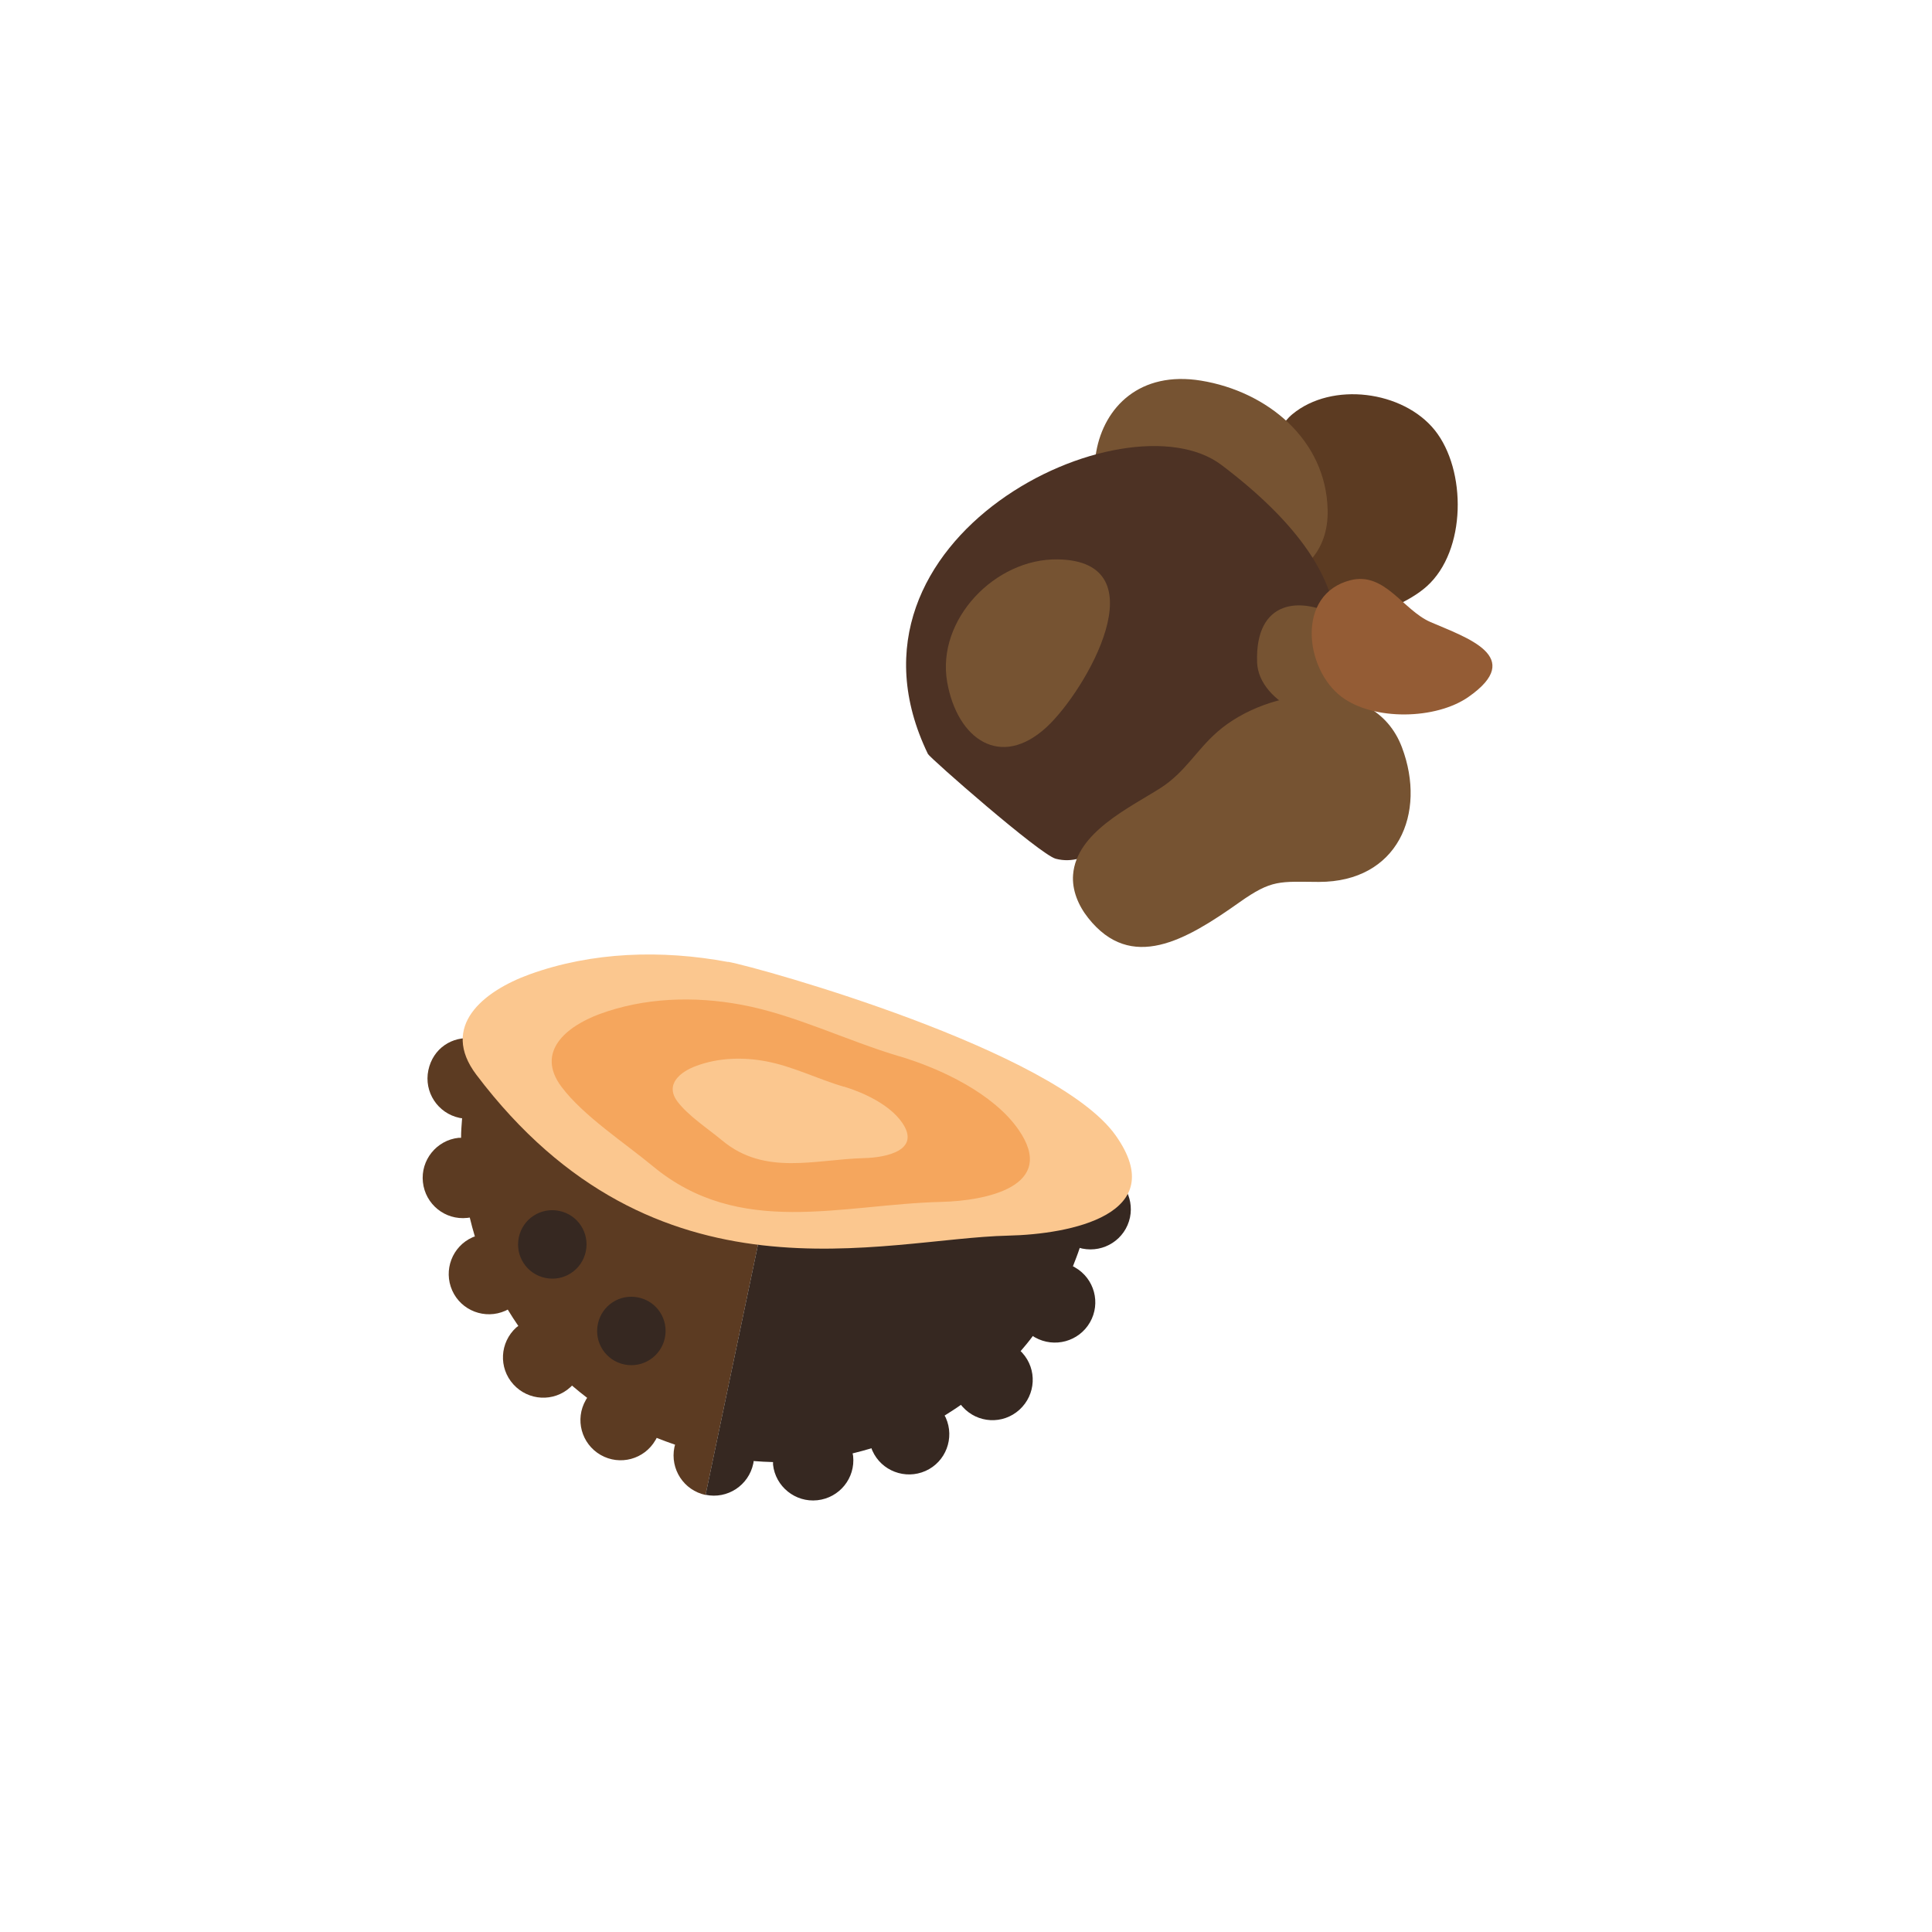 <?xml version="1.0" encoding="UTF-8"?>
<svg xmlns="http://www.w3.org/2000/svg" id="Calque_1" viewBox="0 0 113.39 113.39">
  <defs>
    <style>.cls-1{fill:#f5a65d;}.cls-2{fill:#fbc78f;}.cls-3{fill:#945c35;}.cls-4{fill:#362821;}.cls-5{fill:#5c3b22;}.cls-6{fill:#4d3224;}.cls-7{fill:#765332;}</style>
  </defs>
  <path class="cls-5" d="m46.21,64.84l-4.8,22.9c-1.28-.27-2.09-1.52-1.83-2.8.01-.05.03-.1.04-.15-.36-.12-.72-.26-1.08-.4-.02.04-.04.09-.07.13-.65,1.13-2.09,1.52-3.22.87-1.13-.65-1.52-2.09-.87-3.22.02-.05.05-.08.08-.13-.3-.23-.6-.47-.89-.72-.03.04-.07.07-.1.1-.97.88-2.46.8-3.34-.17-.88-.97-.8-2.46.17-3.34.04-.03.08-.06.12-.09-.22-.32-.42-.63-.62-.96-.05.02-.09.05-.14.07-1.19.53-2.59,0-3.12-1.19-.53-1.19,0-2.59,1.19-3.12.05-.02.09-.04.14-.05-.11-.37-.21-.73-.3-1.11-.05,0-.1.02-.15.02-1.3.14-2.46-.8-2.6-2.1-.14-1.29.8-2.46,2.09-2.6.05,0,.1,0,.15,0,0-.38.03-.76.06-1.15-.05,0-.1-.01-.15-.02-1.28-.27-2.1-1.52-1.83-2.8s1.4-2.02,2.62-1.86c.06,0,18.46,3.87,18.46,3.87Z"></path>
  <path class="cls-4" d="m63.37,73.24c-.12.37-.26.72-.4,1.08.05.02.09.04.13.07,1.13.65,1.52,2.09.87,3.22-.65,1.13-2.09,1.52-3.23.88-.04-.02-.08-.05-.12-.08-.23.31-.47.6-.72.89.04.03.07.07.1.1.88.97.8,2.46-.17,3.34-.97.88-2.46.8-3.33-.17-.04-.04-.07-.08-.1-.12-.31.22-.63.42-.96.63.02.04.05.09.07.13.53,1.19,0,2.59-1.19,3.12-1.19.53-2.59,0-3.12-1.19-.02-.05-.04-.09-.05-.14-.37.11-.74.21-1.11.3.01.05.02.1.03.15.14,1.3-.8,2.46-2.1,2.6-1.29.14-2.46-.8-2.6-2.09,0-.05,0-.1,0-.15-.38-.01-.76-.03-1.14-.06,0,.05-.01.1-.02.15-.27,1.28-1.52,2.1-2.8,1.83l4.8-22.9s18.4,3.85,18.46,3.87c1.17.34,1.9,1.54,1.65,2.75-.27,1.28-1.52,2.09-2.8,1.83-.05-.01-.1-.03-.15-.04Z"></path>
  <path class="cls-2" d="m42.74,56.46c-3.91-.73-8-.6-11.67.73-2.72.99-5.26,3.05-3.11,5.89,10.53,13.93,23.84,9.61,31.2,9.44,3.66-.08,9.6-1.24,6.32-5.88-3.53-4.99-20.84-9.84-22.74-10.19Z"></path>
  <path class="cls-1" d="m52.8,62c-3.05-.9-6.16-2.45-9.28-3.03-2.79-.52-5.72-.42-8.34.55-1.94.72-3.76,2.21-2.23,4.26,1.28,1.71,3.72,3.3,5.36,4.66,5.1,4.23,11.04,2.25,16.93,2.1,2.62-.06,6.86-.91,4.53-4.25-1.47-2.11-4.55-3.57-6.96-4.29Z"></path>
  <path class="cls-2" d="m49.52,63.78c-1.5-.44-3.03-1.21-4.56-1.49-1.37-.26-2.81-.21-4.1.27-.95.35-1.85,1.09-1.1,2.09.63.84,1.83,1.62,2.63,2.29,2.51,2.08,5.43,1.11,8.32,1.03,1.29-.03,3.37-.45,2.23-2.09-.72-1.04-2.23-1.75-3.42-2.11Z"></path>
  <path class="cls-4" d="m39.02,78.53c-.23,1.08-1.29,1.78-2.38,1.55-1.09-.23-1.78-1.29-1.55-2.38s1.29-1.78,2.38-1.55,1.78,1.29,1.55,2.38Z"></path>
  <path class="cls-4" d="m34.38,73.45c-.23,1.09-1.29,1.78-2.38,1.55s-1.78-1.29-1.55-2.38,1.29-1.78,2.38-1.55,1.78,1.29,1.55,2.38Z"></path>
  <path class="cls-5" d="m74.46,35.46c-1.73-2.13-.78-9.36,1.39-11.15,2.33-1.93,6.5-1.38,8.36.94,1.87,2.34,1.86,7.07-.47,9.16-1.95,1.76-7.46,3.29-9.28,1.05Z"></path>
  <path class="cls-7" d="m67.99,33.68c-5.91-2.83-4.66-12.51,2.5-11.34,3.86.63,7.33,3.44,7.43,7.58.12,5.04-6.39,5.46-9.92,3.76Z"></path>
  <path class="cls-6" d="m71.69,27.29c-5.64-4.26-23.39,4.22-17.23,16.96.11.23,6.57,5.9,7.5,6.15,1.94.51,3.4-1.39,4.82-2.27.23-.14,22.49-7.54,4.91-20.84Z"></path>
  <path class="cls-7" d="m79.69,41.72c5.01-3.49-6.16-10.28-5.91-2.85.08,2.42,4,4.18,5.91,2.85Z"></path>
  <path class="cls-7" d="m63.87,53.88c2.52,3.18,5.71,1.32,8.87-.92,1.92-1.36,2.36-1.21,4.67-1.2,4.62,0,6.34-4.01,4.87-7.9-1.64-4.34-7.86-3.52-10.84-.9-1.25,1.1-1.88,2.36-3.33,3.29-1.8,1.15-4.94,2.6-5.13,5.09-.07.89.3,1.8.89,2.54Z"></path>
  <path class="cls-3" d="m78.74,40.9c-2.17-1.63-2.69-6.04.53-6.85,2.01-.5,3.07,1.76,4.69,2.46,2.13.92,5.59,2.04,2.23,4.39-1.91,1.34-5.57,1.41-7.45,0Z"></path>
  <path class="cls-7" d="m61.43,42.67c2.3-2.13,6.71-9.74.65-9.84-3.68-.06-7.13,3.54-6.49,7.2.59,3.35,3.13,5.14,5.84,2.64Z"></path>
</svg>
